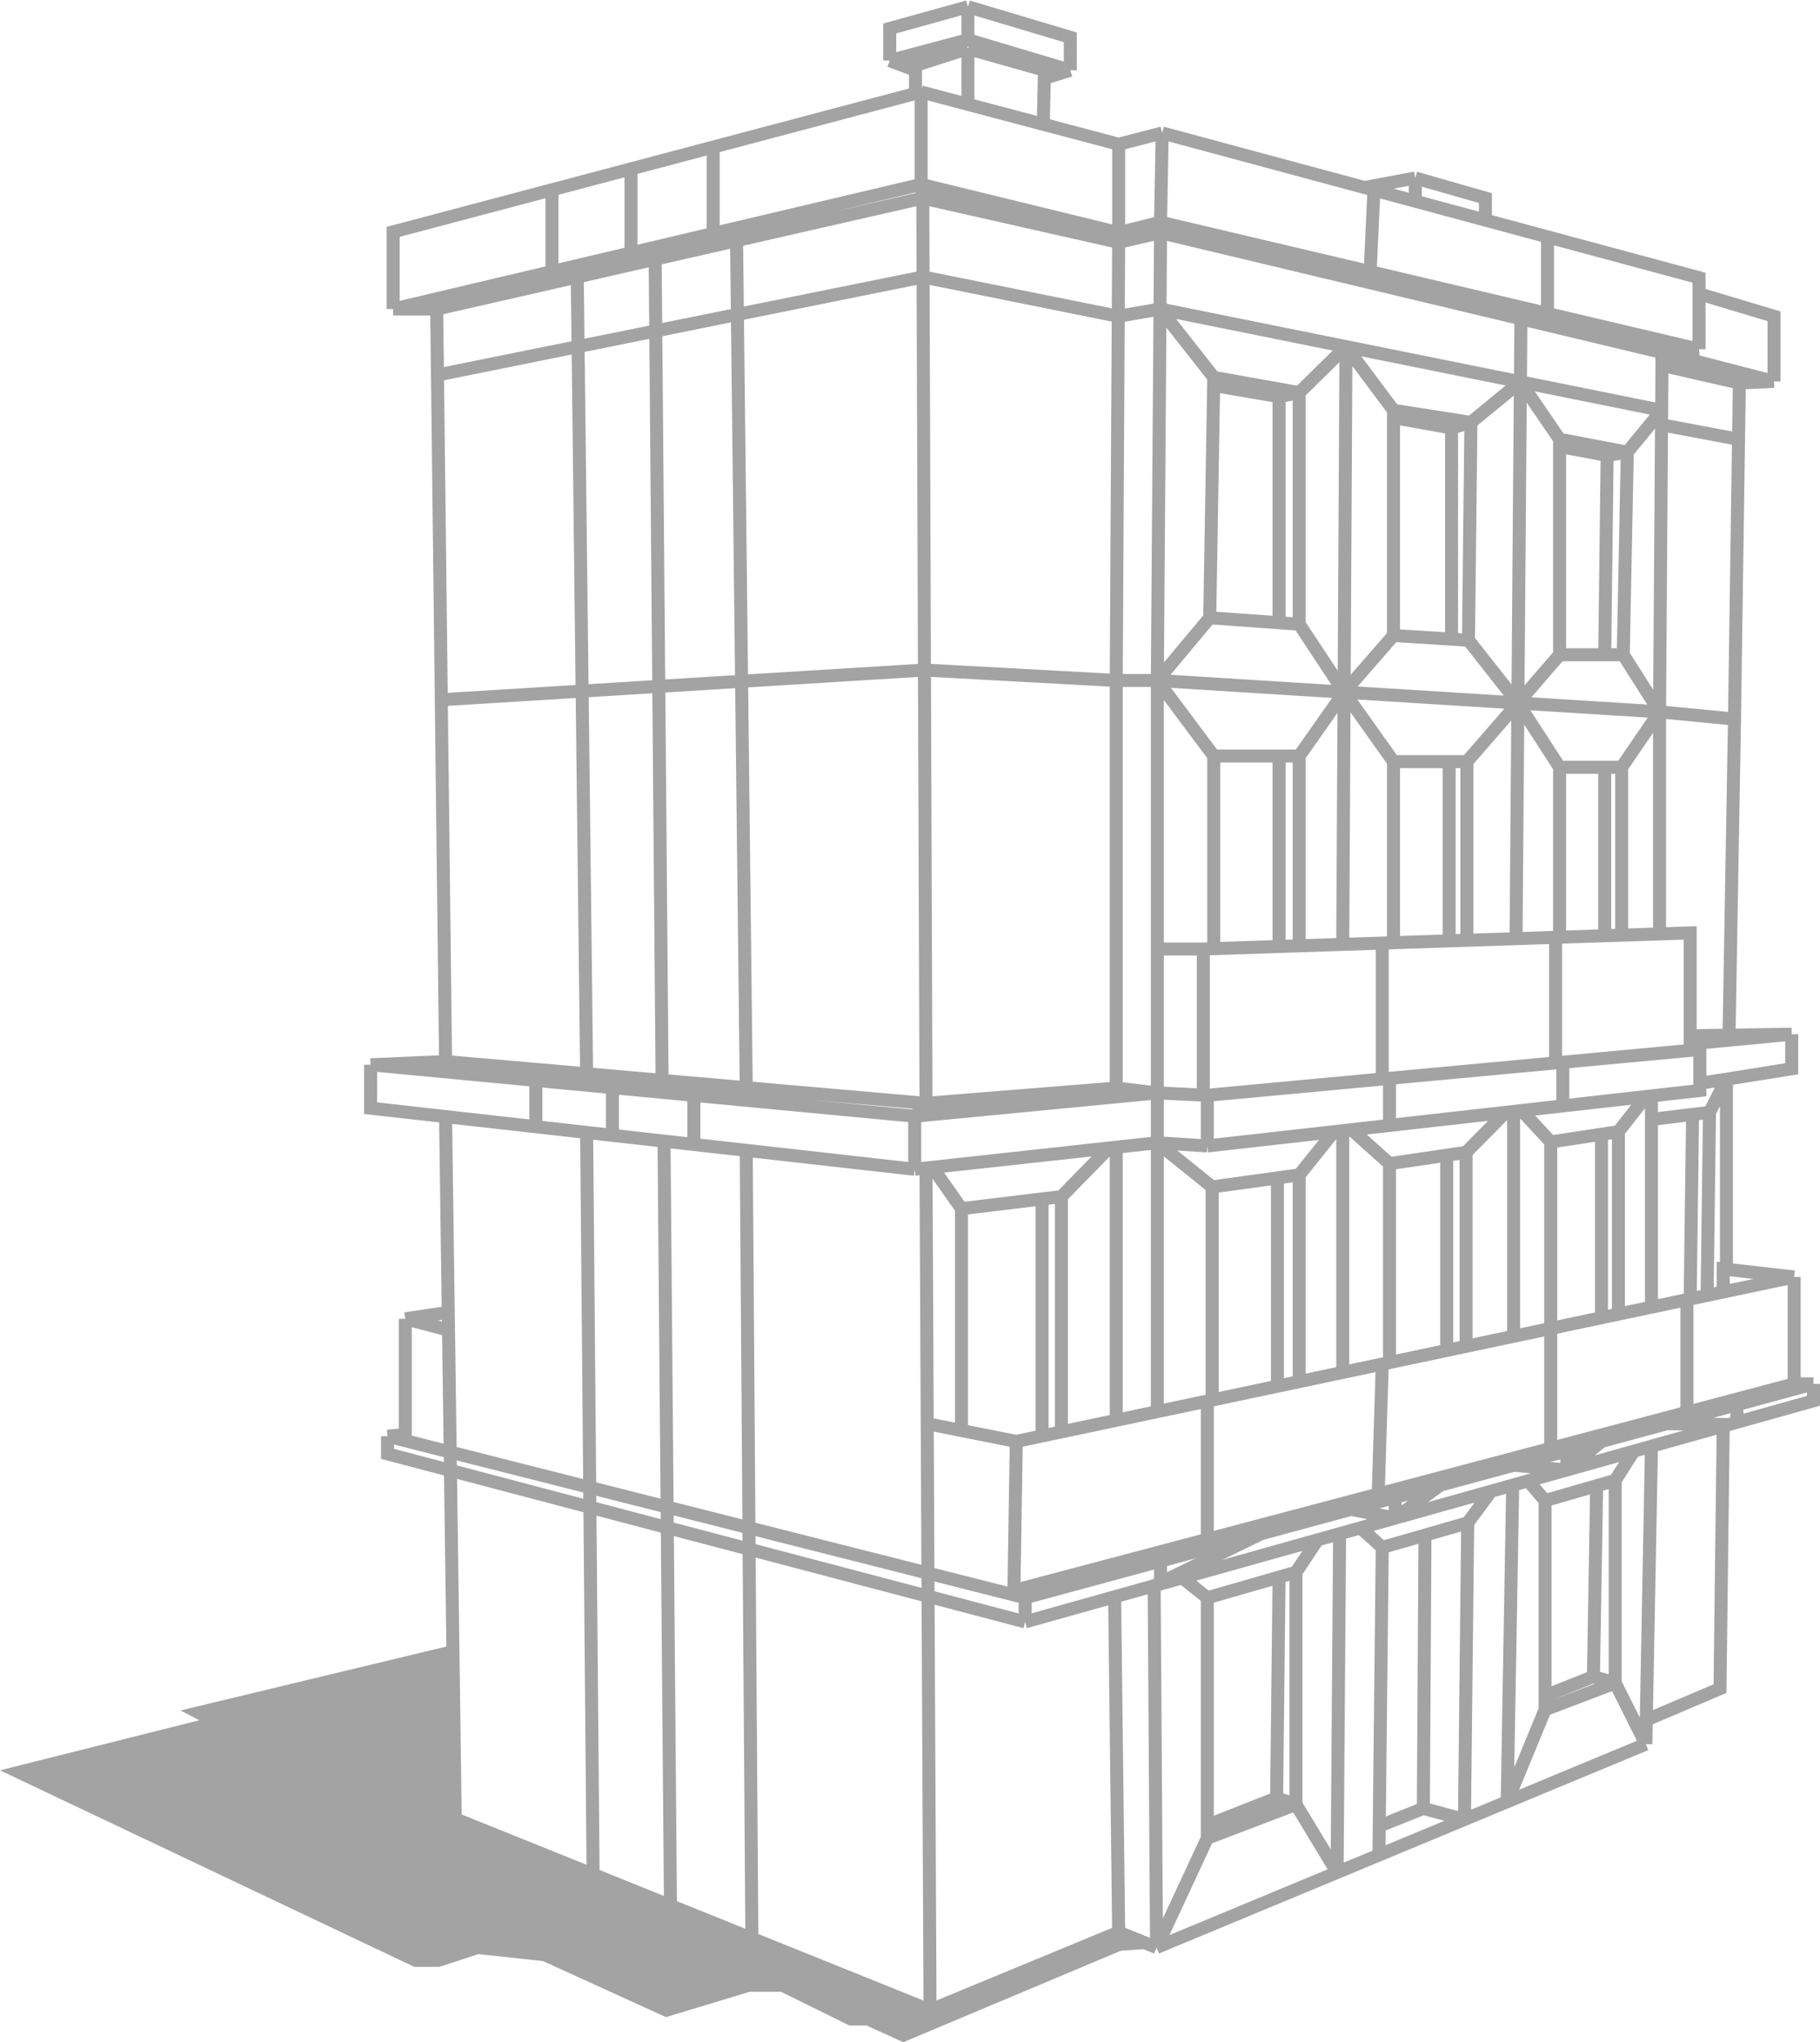 <?xml version="1.0" encoding="UTF-8"?> <svg xmlns="http://www.w3.org/2000/svg" viewBox="0 0 139.973 157.066" fill="none"><path d="M71.527 154.604L57.826 149.082L51.565 146.559L45.613 144.16L35.012 139.888L34.835 127.027L15.298 131.726L16.724 132.468L1.473 136.302L31.974 150.77H33.71L36.748 149.781L41.893 150.337L51.255 154.604L57.578 152.687H60.182L65.451 155.284H66.753L69.481 156.52L86.096 149.533L88.017 149.406L86.034 148.606L71.527 154.604Z" fill="#A3A3A3"></path><path d="M71.527 154.604L57.826 149.082M71.527 154.604L86.034 148.606M71.527 154.604L71.311 109.498M78.842 124.739L29.804 111.816V110.456M78.842 124.739V122.884M78.842 124.739L85.724 122.809M78.842 122.884L77.974 122.664M78.842 122.884L89.257 120.059M29.804 110.456L31.168 110.332M29.804 110.456L31.168 110.802M70.349 89.928V85.847M70.349 89.928L71.217 89.833M70.349 89.928L57.392 88.473M70.349 85.847L71.217 84.858M70.349 85.847L89.009 84.054M70.349 85.847L53.362 84.241M28.502 81.89V85.229L34.268 85.876M28.502 81.89L34.268 81.643M28.502 81.89L41.212 83.092M33.586 23.769H30.238M33.586 23.769L33.646 28.839M33.586 23.769L44.396 21.302M70.969 15.236L70.845 14.185M70.969 15.236L86.034 18.637M70.969 15.236L70.991 21.302M70.969 15.236L56.648 18.505M70.845 14.185V7.074M70.845 14.185L86.034 17.895M70.845 14.185L54.85 17.96M30.238 23.769V17.833L42.451 14.597M30.238 23.769L42.451 20.886M70.845 7.074L74.441 8.026M70.845 7.074L70.411 7.189M86.034 17.895V11.093M86.034 17.895L89.257 17.091M86.034 17.895V18.637M86.034 11.093L89.381 10.228M86.034 11.093L80.237 9.56M89.381 10.228L89.257 17.091M89.381 10.228L104.942 14.422M89.257 17.091V17.895M89.257 17.091L105.376 20.893M86.034 18.637L89.257 17.895M86.034 18.637L86.002 24.325M89.257 17.895L103.516 21.302M89.257 17.895L89.215 23.769M127.818 27.108L130.67 26.86M127.818 27.108L116.969 24.516M127.818 27.108L136.435 29.334M127.818 27.108V28.097M130.67 26.86L119.015 24.111M130.67 26.86V22.594M119.015 18.216L130.67 21.357V22.594M119.015 18.216V24.111M119.015 18.216L114.241 16.929M119.015 24.111L116.969 24.516M119.015 24.111L105.376 20.893M116.969 24.516L103.516 21.302M116.969 24.516L116.931 29.366M105.667 14.618L105.376 20.893M105.667 14.618L104.942 14.422M105.667 14.618L108.848 15.475M105.376 20.893L103.516 21.302M34.268 81.643L45.117 82.587M34.268 81.643L33.94 53.819M71.217 84.858L85.848 83.683M71.217 84.858L57.392 83.655M71.217 84.858L71.098 51.531M89.009 84.054L85.848 83.683M89.009 84.054V87.888M89.009 84.054L92.543 84.225M89.009 84.054V72.986M85.848 83.683V52.335M89.009 87.888L92.853 88.135M89.009 87.888L85.848 88.233M89.009 87.888V108.566M89.009 87.888L93.225 91.288M92.853 84.24V88.135M92.853 84.24L92.543 84.225M92.853 84.24L106.306 82.988M92.853 88.135L102.586 87.039M106.864 82.936V86.557M106.864 82.936L106.306 82.988M106.864 82.936L119.635 81.748M106.864 86.557L103.95 86.885M106.864 86.557L115.791 85.551M120.192 81.696V85.056M120.192 81.696L129.988 80.785M120.192 81.696L119.635 81.748M120.192 85.056L117.031 85.412M120.192 85.056L126.578 84.336M139.473 106.437V107.735L133.583 109.387M139.473 106.437L133.583 108.035M139.473 106.437H137.985M88.764 121.957L85.724 122.809M88.764 121.957L88.947 149.781M88.764 121.957L90.931 121.349M88.764 121.957L89.257 121.717M97.006 117.957L103.915 116.083M97.006 117.957L96.185 117.507M97.006 117.957L89.257 120.059M97.006 117.957L89.257 121.717M107.298 115.165V116.759M107.298 115.165L110.769 114.223M107.298 115.165L105.996 114.909M107.298 115.165L103.915 116.083M107.298 116.759L110.769 114.223M107.298 116.759L104.632 117.507M107.298 116.759L114.675 114.69M107.298 116.759L103.915 116.083M110.769 114.223L116.411 112.693M110.769 114.223L109.841 113.89M116.411 112.693L120.503 113.056M116.411 112.693L120.503 111.583M116.411 112.693L115.481 112.396M120.503 113.056V111.583M120.503 113.056L123.168 110.86M120.503 113.056L117.527 113.89M120.503 113.056L125.648 111.613M120.503 111.583L123.168 110.86M120.503 111.583L119.263 111.395M123.168 110.86L128.19 109.498M123.168 110.86L122.176 110.624M128.19 109.498L132.964 109.561M128.19 109.498L133.583 108.035M128.19 109.498L126.845 109.387M132.964 109.561L133.583 109.387M132.964 109.561L132.53 109.683M133.583 108.035V109.387M133.583 108.035H131.952M34.268 85.876L34.475 100.934M34.268 85.876L41.212 86.656M71.217 89.833L71.311 109.498M71.217 89.833L71.713 89.779M57.826 149.082L57.392 88.473M57.826 149.082L51.565 146.559M57.392 88.473L53.362 88.021M51.069 87.763L51.565 146.559M51.069 87.763L47.101 87.318M51.069 87.763L53.362 88.021M51.565 146.559L45.613 144.16M45.613 144.16L35.012 139.888L34.835 127.027M45.613 144.16L45.117 87.095M45.117 87.095L41.212 86.656M45.117 87.095L47.101 87.318M31.168 110.332V110.802M31.168 110.332V101.429M31.168 110.802L77.974 122.664M31.168 101.429L34.494 102.294M31.168 101.429L34.475 100.934M34.494 102.294L34.475 100.934M34.494 102.294L34.835 127.027M86.034 148.606L85.724 122.809M86.034 148.606L88.017 149.406M88.947 149.781L102.834 144.008M88.947 149.781L92.853 141.372M88.947 149.781L88.017 149.406M126.578 134.138L115.915 138.57M126.578 134.138L124.222 129.438M126.578 134.138L126.613 132.282M127.012 111.23L125.648 111.613M127.012 111.23L126.613 132.282M127.012 111.23L132.53 109.683M116.339 114.223L115.915 138.57M116.339 114.223L114.675 114.69M116.339 114.223L117.527 113.89M115.915 138.57L112.629 139.936M115.915 138.57L118.829 131.49M103.026 117.957L102.834 144.008M103.026 117.957L101.331 118.432M103.026 117.957L104.632 117.507M102.834 144.008L106.052 142.67M102.834 144.008L99.672 138.777M92.853 122.884L90.931 121.349M92.853 122.884V140.382M92.853 122.884L98.37 121.296M124.222 113.857L125.648 111.613M124.222 113.857V129.438M124.222 113.857L122.796 114.267M90.931 121.349L101.331 118.432M99.672 120.922L101.331 118.432M99.672 120.922V138.777M99.672 120.922L98.37 121.296M104.632 117.507L106.306 119.013M106.306 119.013L106.076 140.444M106.306 119.013L109.592 118.067M112.877 117.122L114.675 114.69M112.877 117.122L112.629 139.936M112.877 117.122L109.592 118.067M117.527 113.89L118.829 115.409M118.829 115.409V130.427M118.829 115.409L122.796 114.267M92.853 141.372L99.672 138.777M92.853 141.372V140.382M124.222 129.438L118.829 131.49M124.222 129.438L122.548 128.944M118.829 131.49V130.427M112.629 139.936L106.052 142.67M112.629 139.936L109.468 139.084M106.052 142.67L106.076 140.444M99.672 138.777L98.184 138.28M92.853 140.382L98.184 138.28M98.184 138.28L98.37 121.296M106.076 140.444L109.468 139.084M109.468 139.084L109.592 118.067M118.829 130.427L122.548 128.944M122.548 128.944L122.796 114.267M126.613 132.282L132.282 129.871L132.53 109.683M71.311 109.498L73.945 110.021M78.16 110.86L77.98 122.328M78.16 110.86L73.945 110.021M78.16 110.86L80.144 110.441M77.974 122.664L77.98 122.328M77.98 122.328L88.451 119.555M137.985 106.437L131.952 108.035M137.985 106.437V98.213M131.952 108.035L129.74 108.62M122.176 110.624L126.845 109.387M122.176 110.624L119.263 111.395M126.845 109.387L129.74 108.62M119.263 111.395L115.481 112.396M119.263 111.395V102.171M115.481 112.396L109.841 113.89M109.841 113.89L105.996 114.909M105.996 114.909L102.648 115.795M105.996 114.909L106.306 104.91M102.648 115.795L103.915 116.083M102.648 115.795L96.185 117.507M96.185 117.507L92.853 118.389M88.451 119.555L89.257 120.059M88.451 119.555L92.853 118.389M89.257 120.059V121.717M137.985 98.213L132.53 99.367M137.985 98.213L132.778 97.623M132.53 99.367V97.595L132.778 97.623M132.53 99.367L131.29 99.629M129.74 99.956V108.62M129.74 99.956L127.012 100.533M129.74 99.956L129.988 99.904M119.263 102.171L116.411 102.774M119.263 102.171L123.168 101.346M119.263 102.171V87.826M106.306 104.91L103.268 105.552M106.306 104.91L106.864 104.792M92.853 107.754V118.389M92.853 107.754L89.009 108.566M92.853 107.754L93.225 107.675M85.848 88.233V109.235M85.848 88.233L85.289 88.294M85.848 109.235L89.009 108.566M85.848 109.235L81.632 110.126M103.268 86.962V105.552M103.268 86.962L102.586 87.039M103.268 86.962L103.95 86.885M103.268 105.552L99.92 106.26M116.411 85.482V102.774M116.411 85.482L115.791 85.551M116.411 85.482L117.031 85.412M116.411 102.774L112.753 103.547M127.012 84.24V86.095M127.012 100.533L124.47 101.07M127.012 100.533V86.095M132.778 97.623V83.003M132.778 83.003L130.732 83.312M132.778 83.003L137.799 82.199V79.541M132.778 83.003L131.476 85.551M130.732 83.312V80.715L129.988 80.785M130.732 83.312V83.869L126.578 84.336M137.799 79.541L129.988 80.282M137.799 79.541L132.977 79.617M129.988 79.664L132.977 79.617M129.988 80.785V71.75L127.632 71.828M92.543 72.986V84.225M92.543 72.986H89.319H89.009M92.543 72.986L93.349 72.96M89.009 72.986V52.335M106.306 72.532V82.988M106.306 72.532L103.268 72.632M106.306 72.532L107.174 72.503M119.635 72.092V81.748M119.635 72.092L116.597 72.192M119.635 72.092L119.945 72.082M71.713 89.779L73.945 92.958M71.713 89.779L85.289 88.294M73.945 92.958V110.021M73.945 92.958L80.144 92.21M81.632 92.03L85.289 88.294M81.632 92.03V110.126M81.632 92.03L80.144 92.21M81.632 110.126L80.144 110.441M80.144 92.21V110.441M93.225 91.288L98.246 90.593M93.225 91.288V107.675M99.92 90.361L102.586 87.039M99.92 90.361V106.26M99.92 90.361L98.246 90.593M99.92 106.26L98.246 106.614M98.246 90.593V106.614M98.246 106.614L93.225 107.675M103.95 86.885L106.864 89.495M106.864 89.495L111.265 88.848M106.864 89.495V104.792M112.753 88.63L115.791 85.551M112.753 88.63V103.547M112.753 88.63L111.265 88.848M112.753 103.547L111.265 103.862M111.265 88.848V103.862M111.265 103.862L106.864 104.792M117.031 85.412L119.263 87.826M119.263 87.826L123.168 87.236M124.47 87.039L126.578 84.336M124.47 87.039V101.07M124.47 87.039L123.168 87.236M124.47 101.07L123.168 101.346M123.168 87.236V101.346M127.012 86.095L130.174 85.71M131.476 85.551L131.29 99.629M131.476 85.551L130.174 85.71M131.29 99.629L129.988 99.904M130.174 85.71L129.988 99.904M41.212 83.092V86.656M41.212 83.092L47.101 83.649M41.212 83.092L45.117 82.587M47.101 87.318V83.649M47.101 83.649L53.362 84.241M47.101 83.649L50.921 83.092M53.362 84.241V88.021M53.362 84.241L57.392 83.655M45.117 82.587L50.921 83.092M45.117 82.587L44.396 21.302M50.921 83.092L57.392 83.655M50.921 83.092L50.387 19.934M57.392 83.655L56.648 18.505M33.94 53.819L71.098 51.531M33.94 53.819L33.646 28.839M71.098 51.531L70.991 21.302M71.098 51.531L85.848 52.335M33.646 28.839L70.991 21.302M70.991 21.302L86.002 24.325M56.648 18.505L50.387 19.934M56.648 18.505L54.85 17.96M50.387 19.934L44.396 21.302M50.387 19.934L48.527 19.452M44.396 21.302L42.451 20.886M42.451 14.597V20.886M42.451 14.597L48.527 12.988M42.451 20.886L48.527 19.452M48.527 12.988V19.452M48.527 12.988L54.85 11.312M48.527 19.452L54.85 17.96M54.85 11.312V17.96M54.85 11.312L70.411 7.189M85.848 52.335H89.009M85.848 52.335L86.002 24.325M89.009 52.335L89.215 23.769M89.009 52.335L93.349 58.147M89.009 52.335L103.373 53.232M89.009 52.335L93.039 47.512M127.632 54.746L133.397 55.303M127.632 54.746L127.786 32.672M127.632 54.746V71.828M127.632 54.746L116.738 54.066M127.632 54.746L124.718 59.013M127.632 54.746L124.842 50.356M133.397 55.303L133.707 33.785M133.397 55.303L132.977 79.617M136.435 29.334V24.325L130.67 22.594M136.435 29.334L133.769 29.457M127.818 28.097L133.769 29.457M127.818 28.097L127.794 31.56M133.769 29.457L133.707 33.785M127.786 32.672L133.707 33.785M127.786 32.672L127.794 31.56M127.632 71.828L124.718 71.924M86.002 24.325L89.215 23.769M89.215 23.769L103.516 26.657M89.215 23.769L93.349 29.024M127.794 31.56L116.931 29.366M127.794 31.56L125.152 34.775M116.597 72.192L116.738 54.066M116.597 72.192L112.815 72.317M103.516 26.657L103.373 53.232M103.516 26.657L99.92 30.199M103.516 26.657L107.174 31.56M103.516 26.657L116.931 29.366M103.268 72.632L103.373 53.232M103.268 72.632L99.92 72.743M93.349 58.147H98.37M93.349 58.147V72.96M99.92 58.147L103.373 53.232M99.92 58.147V72.743M99.92 58.147H98.37M103.373 53.232L107.174 58.58M103.373 53.232L116.738 54.066M103.373 53.232L99.92 48.007M103.373 53.232L107.174 48.872M99.92 72.743L98.37 72.794M98.37 58.147V72.794M98.37 72.794L93.349 72.96M107.174 58.58V72.503M107.174 58.58H111.451M112.815 58.58L116.738 54.066M112.815 58.58V72.317M112.815 58.58H111.451M116.738 54.066L119.945 59.013M116.738 54.066L116.931 29.366M116.738 54.066L112.939 49.243M116.738 54.066L119.945 50.356M112.815 72.317L111.451 72.362M107.174 72.503L111.451 72.362M111.451 58.58V72.362M119.945 59.013H123.416M119.945 59.013V72.082M124.718 59.013V71.924M124.718 59.013H123.416M124.718 71.924L123.416 71.967M123.416 59.013V71.967M123.416 71.967L119.945 72.082M93.349 29.024L99.92 30.199M93.349 29.024L93.338 29.643M99.92 30.199V48.007M99.92 30.199L98.37 30.508M99.92 48.007L98.37 47.895M93.039 47.512L93.338 29.643M93.039 47.512L98.37 47.895M93.338 29.643L98.37 30.508M98.37 30.508V47.895M107.174 31.56L113.125 32.487M107.174 31.56V32.116M113.125 32.487L116.931 29.366M113.125 32.487L112.939 49.243M113.125 32.487L111.637 32.92M116.931 29.366L119.945 33.785M112.939 49.243L111.637 49.159M107.174 48.872V32.116M107.174 48.872L111.637 49.159M107.174 32.116L111.637 32.92M111.637 32.92V49.159M119.945 33.785L125.152 34.775M119.945 33.785V34.342M125.152 34.775L124.842 50.356M125.152 34.775L123.602 35.022M124.842 50.356H123.416M119.945 50.356V34.342M119.945 50.356H123.416M119.945 34.342L123.602 35.022M123.602 35.022L123.416 50.356M104.942 14.422L108.848 13.69M108.848 13.69V15.475M108.848 13.69L114.241 15.236V16.929M108.848 15.475L114.241 16.929M68.427 4.663V2.19L74.441 0.52M68.427 4.663L74.441 3.055M68.427 4.663L70.411 5.405M74.441 3.055L82.314 5.405M74.441 3.055V0.52M82.314 5.405V2.87L74.441 0.52M82.314 5.405L80.316 6.023M74.441 3.736V8.026M74.441 3.736L70.411 5.034V5.405M74.441 3.736L80.33 5.405L80.316 6.023M74.441 8.026L80.237 9.56M70.411 7.189V5.405M80.237 9.56L80.316 6.023M34.835 127.027L15.298 131.726L16.724 132.468L1.473 136.302L31.974 150.77H33.71L36.748 149.781L41.893 150.337L51.255 154.604L57.578 152.687H60.182L65.451 155.284H66.753L69.481 156.52L86.096 149.533L88.017 149.406" stroke="#A3A3A3"></path></svg> 